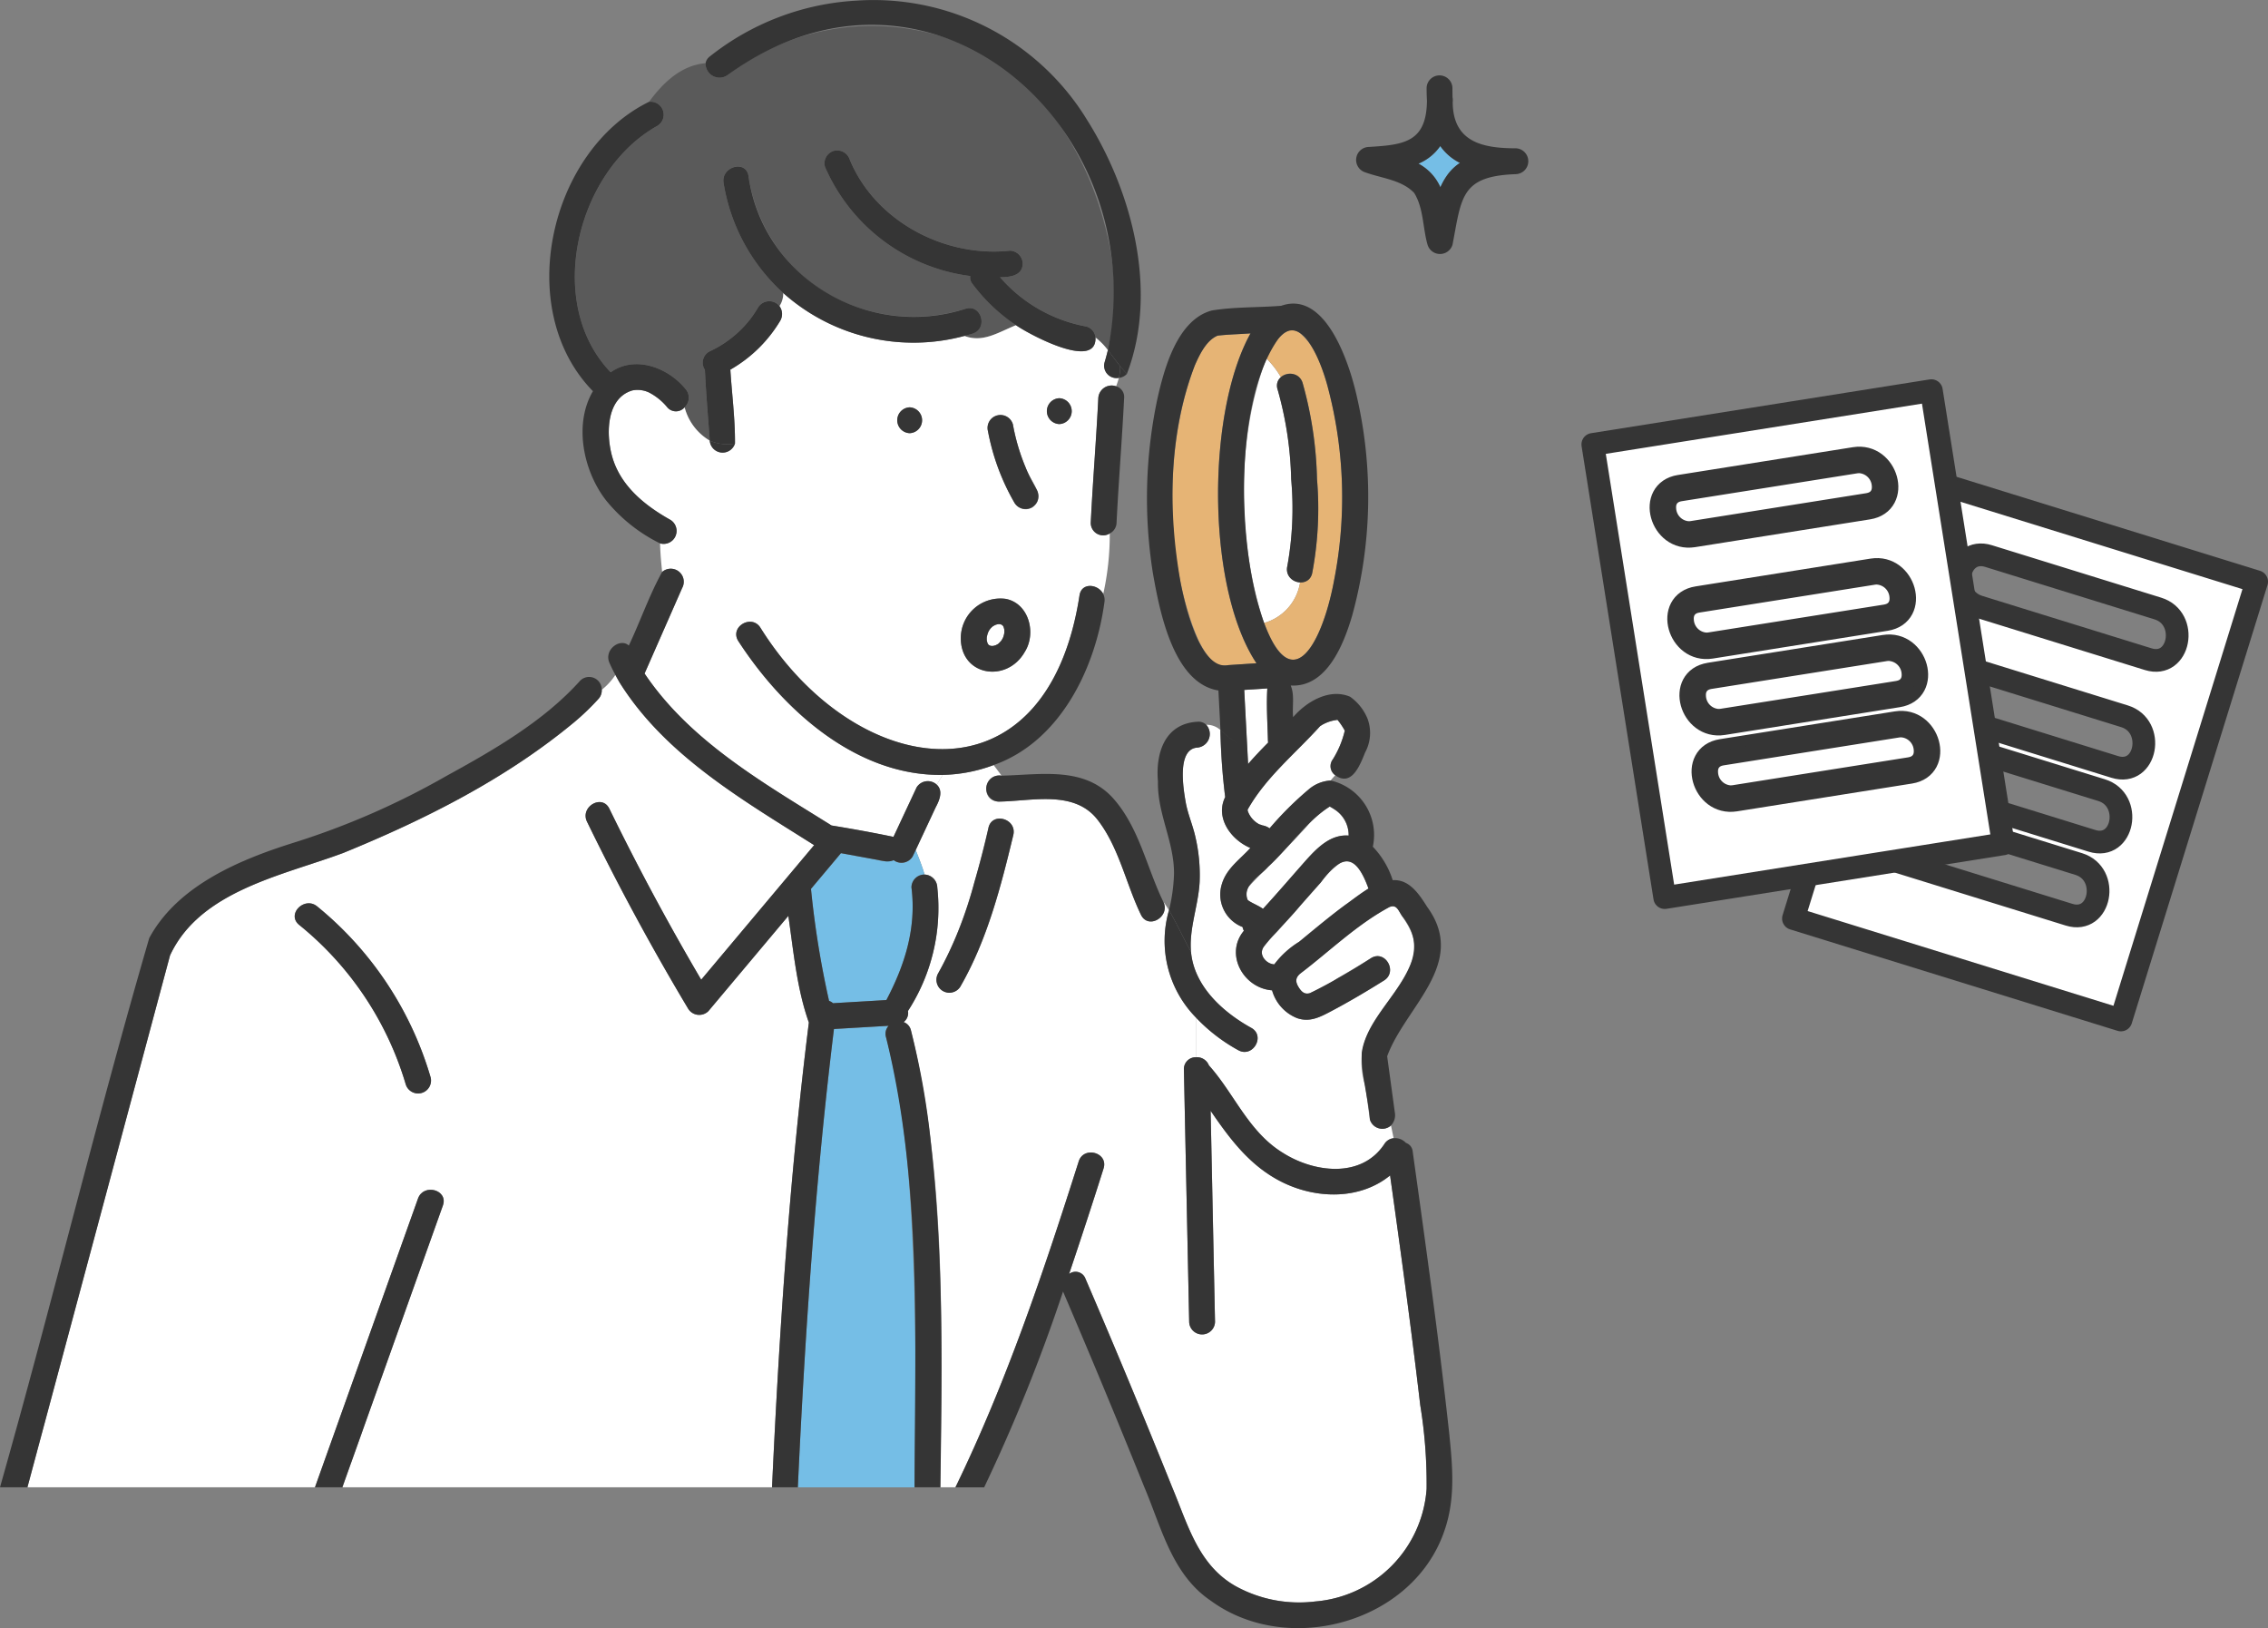 <svg xmlns="http://www.w3.org/2000/svg" width="222.232" height="159.488" viewBox="0 0 222.232 159.488">
  <rect x="0" y="0" width="222.232" height="159.488" fill="#808080" stroke="none"/>
  <g id="img_step02" transform="translate(-852.514 -8321.073)">
    <path id="パス_3379" data-name="パス 3379" d="M591.391,88.831c-.226.014-.194.07,0,0" transform="translate(435.97 8297)" fill="#44d1b2"/>
    <path id="パス_3380" data-name="パス 3380" d="M514.869,85.439l0-.007-.019-.022.021.029" transform="translate(435.97 8297)" fill="#6ec678"/>
    <path id="パス_3381" data-name="パス 3381" d="M514.886,85.46c.011.012.02.021.023.02l-.028-.032.005.012" transform="translate(435.97 8297)" fill="#6ec678"/>
    <path id="パス_3382" data-name="パス 3382" d="M533.98,86.8c.458.907,1.207,2.225,2.153,2.442,1.072.018,2.41-.146,3.521-.193-4.93-7.436-4.9-24.556-.583-32.316-1.007.08-2.257.1-3.219.221-1.109.452-1.776,1.865-2.229,2.891-3.024,7.81-3,19.261.357,26.955" transform="translate(435.97 8297)" fill="#e6b475"/>
    <path id="パス_3383" data-name="パス 3383" d="M513.32,87.119l0,.007.019.022-.021-.029" transform="translate(435.97 8297)" fill="#6ec678"/>
    <path id="パス_3384" data-name="パス 3384" d="M513.3,87.1c-.011-.012-.02-.021-.023-.02l.028.032L513.3,87.1" transform="translate(435.97 8297)" fill="#6ec678"/>
    <path id="パス_3385" data-name="パス 3385" d="M514.382,87.116a3.4,3.4,0,0,0,.265-.273c.04-.062.08-.122.118-.185.026-.046.046-.095.069-.142a1.48,1.48,0,0,0,.119-.761,2.559,2.559,0,0,0-.069-.261,1.119,1.119,0,0,0-.057-.108.829.829,0,0,0-.088-.089c-.026-.015-.054-.028-.081-.043-.048-.016-.1-.029-.147-.04s-.12,0-.18,0c-.077.018-.153.038-.228.062a2.422,2.422,0,0,0-.275.148,2.326,2.326,0,0,0-.287.292,2.266,2.266,0,0,0-.193.352,2.954,2.954,0,0,0-.112.423,2.683,2.683,0,0,0,0,.311,2.373,2.373,0,0,0,.069.261c.019.035.034.074.057.108l.023.027c.02.022.042.041.064.061s.055.029.081.044c.049.016.1.028.148.04s.12,0,.179,0c.084-.02.168-.041.25-.069s.145-.073.227-.118l.047-.04" transform="translate(435.97 8297)" fill="#fff"/>
    <path id="パス_3386" data-name="パス 3386" d="M514.456,87.066l-.107.082a.278.278,0,0,0,.107-.082" transform="translate(435.97 8297)" fill="#6ec678"/>
    <path id="パス_3387" data-name="パス 3387" d="M543.937,81.12a1.293,1.293,0,0,1-1.257-1.574,31.638,31.638,0,0,0,.381-8.534,34.806,34.806,0,0,0-1.325-8.771,1.09,1.09,0,0,1,.322-1.222,9.355,9.355,0,0,0-1.422-1.84c-2.993,7.805-2.85,18.018-.239,25.922a4.931,4.931,0,0,0,3.54-3.981" transform="translate(435.97 8297)" fill="#fff"/>
    <path id="パス_3388" data-name="パス 3388" d="M546.7,62.2c-.491-1.791-1.146-4.013-2.577-5.308a1.507,1.507,0,0,0-1.105-.5c-1.079.284-1.906,1.755-2.385,2.779a9.331,9.331,0,0,1,1.422,1.841,1.309,1.309,0,0,1,2.119.548,37.521,37.521,0,0,1,1.415,9.444,34.016,34.016,0,0,1-.47,9.207,1.1,1.1,0,0,1-1.185.9A4.931,4.931,0,0,1,540.4,85.1c3.206,8.355,6.128.122,6.871-4.194a42.125,42.125,0,0,0-.565-18.7" transform="translate(435.97 8297)" fill="#e6b475"/>
    <path id="パス_3389" data-name="パス 3389" d="M538.924,110.893a1.355,1.355,0,0,0-.132,1.344c.047.037.117.1.086.075.449.294.978.48,1.413.8,1.375-1.5,2.7-3.044,4.044-4.565,1.174-1.325,2.516-2.752,4.352-2.614a2.978,2.978,0,0,0-1.321-2.52,5.707,5.707,0,0,0-.53-.323c-.025.013-.038.02,0,0h0a8.9,8.9,0,0,0-2.2,1.877c-1.81,2.057-3.858,3.93-5.7,5.929" transform="translate(435.97 8297)" fill="#fff"/>
    <path id="パス_3390" data-name="パス 3390" d="M547.7,94.588c.043.032.065.051.007,0H547.7" transform="translate(435.97 8297)" fill="#6ec678"/>
    <path id="パス_3391" data-name="パス 3391" d="M546.883,103.063l-.048.026h0l.047-.026" transform="translate(435.97 8297)" fill="#6ec678"/>
    <path id="パス_3392" data-name="パス 3392" d="M540.76,96.541c.015-1.672-.166-3.369-.042-5.03l-2.264.146.381,7.262c.629-.732,1.3-1.43,1.964-2.1a1.265,1.265,0,0,1-.039-.274" transform="translate(435.97 8297)" fill="#fff"/>
    <path id="パス_3393" data-name="パス 3393" d="M547.684,94.567h0" transform="translate(435.97 8297)" fill="#6ec678"/>
    <path id="パス_3394" data-name="パス 3394" d="M547.571,94.513c-.023-.052-.1.035,0,0" transform="translate(435.97 8297)" fill="#6ec678"/>
    <path id="パス_3395" data-name="パス 3395" d="M547.852,108.622a8.309,8.309,0,0,0-1.894,1.9c-1.361,1.527-2.7,3.072-4.07,4.594-.594.774-2.34,1.849-1.45,2.914a1.311,1.311,0,0,0,.963.516,8.806,8.806,0,0,1,2.432-2.209,78.563,78.563,0,0,1,6.8-5.22c-.4-1.093-1.291-3.316-2.777-2.5" transform="translate(435.97 8297)" fill="#fff"/>
    <path id="パス_3396" data-name="パス 3396" d="M557.67,38.38a4.845,4.845,0,0,1-2.133,1.722,4.845,4.845,0,0,1,2.147,2.315A5.326,5.326,0,0,1,559.6,40.03a5.16,5.16,0,0,1-1.926-1.65" transform="translate(435.97 8297)" fill="#75bee6"/>
    <path id="パス_3397" data-name="パス 3397" d="M495.8,124.237c-1.184-3.327-1.5-6.958-2.011-10.446q-3.918,4.668-7.837,9.334a1.276,1.276,0,0,1-1.988-.256q-5.343-8.934-9.9-18.3c-.711-1.461,1.473-2.743,2.186-1.278q4.164,8.553,9,16.752,5.532-6.591,11.066-13.181c-6.963-4.4-14.569-8.765-19.057-15.924-.011-.016-.02-.033-.03-.05-.135-.23-.261-.464-.388-.7a6.345,6.345,0,0,1-1.332,1.456,1.229,1.229,0,0,1-.332.9,24.023,24.023,0,0,1-2.352,2.26c-6.694,5.559-14.622,9.545-22.64,12.819-5.954,2.221-14.033,3.7-16.98,10.039q-7.005,26.042-13.974,52.1h28.178q5.048-14.139,10.094-28.279c.544-1.527,2.99-.865,2.441.673q-4.926,13.8-9.853,27.606h42.1c.7-15.2,1.718-30.421,3.609-45.528m-39.5,6.052a31.6,31.6,0,0,0-10.455-15.626c-1.251-1.048.549-2.83,1.79-1.79a33.9,33.9,0,0,1,11.107,16.743,1.267,1.267,0,0,1-2.442.673" transform="translate(435.97 8297)" fill="#fff"/>
    <path id="パス_3398" data-name="パス 3398" d="M525,46.953c-1.758-7.582-6.255-14.928-13.5-18.292a23.137,23.137,0,0,0-23.609,2.727,1.369,1.369,0,0,1-2.209-1.127c-2.327.212-4.062,1.776-5.545,3.79a1.271,1.271,0,0,1,.849,2.334c-7.9,4.389-11.167,17.324-4.6,24.155,2.391-1.686,5.61-.468,7.322,1.631a1.288,1.288,0,0,1-.08,1.8,5.34,5.34,0,0,0,2.464,3.265c-.165-2.312-.367-4.631-.478-6.945a1.251,1.251,0,0,1,.411-1.779,10.779,10.779,0,0,0,4.065-3.225,12.032,12.032,0,0,0,.734-1.1,1.289,1.289,0,0,1,2.1-.133,2.251,2.251,0,0,0,.37-1.28,18.542,18.542,0,0,1-5.851-10.8c-.243-1.6,2.2-2.279,2.442-.673a16.2,16.2,0,0,0,7.086,11.146,16.979,16.979,0,0,0,14.192,1.864c1.564-.482,2.226,1.963.673,2.442-.262.081-.528.151-.793.221,1.8.681,3.228-.3,5.052-1.051a17.311,17.311,0,0,1-4.3-4.1,1.006,1.006,0,0,1-.177-.714,18,18,0,0,1-14.238-10.707,1.274,1.274,0,0,1,.884-1.557,1.308,1.308,0,0,1,1.558.884c2.506,6.03,9.3,9.58,15.667,8.9a1.274,1.274,0,0,1,1.266,1.266c-.006,1.195-1.294,1.339-2.22,1.326a14.652,14.652,0,0,0,8.442,4.831,1.225,1.225,0,0,1,.913,1.081,6.525,6.525,0,0,1,1.217,1.237A24.572,24.572,0,0,0,525,46.953" transform="translate(435.97 8297)" fill="#5a5a5a"/>
    <path id="パス_3399" data-name="パス 3399" d="M555.713,161.746c-.88-7.524-1.908-15.029-2.958-22.531-2.932,2.393-7.234,2.351-10.671.608-3.088-1.566-5.038-4.2-6.915-6.941q.216,10.346.432,20.691a1.267,1.267,0,0,1-2.532,0q-.259-12.36-.517-24.72a1.153,1.153,0,0,1,1.182-1.215v-3.887a10.717,10.717,0,0,1-2.646-10.512c-.181-.3-.374-.592-.576-.873.774,1.459-1.433,2.816-2.165,1.324-1.476-3.034-2.163-6.645-4.275-9.338-2.3-2.93-6.467-1.791-9.671-1.757-1.819-.032-1.5-2.807.285-2.539-.266-.352-.522-.709-.782-1.039a15.045,15.045,0,0,1-4.989.962l-.586.959c.662.623.253,1.552-.109,2.23q-.975,2.086-1.951,4.171c.306.781.634,1.574.867,2.4a1.3,1.3,0,0,1,1.25,1.264,18.536,18.536,0,0,1-2.874,12.1,1.116,1.116,0,0,1-.423,1.087,1.141,1.141,0,0,1,.716.815c3.552,14.614,3,29.816,2.881,44.757h1.481c4.978-10.234,8.631-21.08,12.075-31.911.482-1.554,2.926-.887,2.442.673-1.092,3.459-2.22,6.889-3.379,10.34a1.033,1.033,0,0,1,1.6.459q4.368,10.17,8.5,20.439h0c1.543,3.669,2.556,7.65,6.27,9.713a12.9,12.9,0,0,0,7.759,1.469,11.917,11.917,0,0,0,10.9-11.012,47.567,47.567,0,0,0-.618-8.189m-39.875-55.9c-1.224,5.09-2.564,10.313-5.2,14.881a1.268,1.268,0,0,1-2.187-1.279c2.523-4.383,3.763-9.4,4.943-14.275.346-1.594,2.787-.915,2.442.673" transform="translate(435.97 8297)" fill="#fff"/>
    <path id="パス_3400" data-name="パス 3400" d="M554.9,118.211c.611-1.75,0-2.955-.979-4.411-.368-.549-.524-1.162-1.228-.878-3.2,1.715-5.87,4.339-8.758,6.529-.484.425-.471.821-.113,1.377.292.453.591.67,1.068.53a13.948,13.948,0,0,0,2.684-1.451q1.671-.954,3.3-1.974c1.387-.868,2.656,1.324,1.278,2.186-1.7,1.063-3.429,2.087-5.2,3.022-1.094.576-2.087,1.1-3.33.659a4.132,4.132,0,0,1-2.438-2.718c-2.816-.212-4.669-3.548-2.763-5.832a1.217,1.217,0,0,1-.126-.368,3.412,3.412,0,0,1-2.007-4.28c.463-1.481,1.771-2.359,2.769-3.464-1.912-.807-3.464-2.96-2.468-4.987a64.423,64.423,0,0,1-.469-6.573,1.981,1.981,0,0,0-1.387-.506,1.339,1.339,0,0,1-.87,2.235c-2.031.131-1.368,4.06-1.149,5.318.2,1.169.7,2.263.954,3.423a16.439,16.439,0,0,1,.419,4.41c-.122,2.318-1.042,4.557-.848,6.842.157.272.316.543.487.8-.171-.259-.33-.53-.487-.8.3,3.37,3.111,5.911,5.907,7.459,1.425.794.147,2.98-1.278,2.186a16.909,16.909,0,0,1-4.142-3.194v3.887a1.26,1.26,0,0,1,1.27.793c2.476,2.754,3.872,6.512,7.259,8.577,3.01,1.913,7.685,2.548,9.938-.876a1.211,1.211,0,0,1,.906-.564l-.257-1.253a1.269,1.269,0,0,1-2.073-.584q-.219-1.619-.44-3.235c-1.7-5.657,2.775-7.691,4.568-12.285" transform="translate(435.97 8297)" fill="#fff"/>
    <path id="パス_3401" data-name="パス 3401" d="M547.128,98.474a9.321,9.321,0,0,0,1.179-2.814.235.235,0,0,0-.02-.059,6.874,6.874,0,0,0-.686-1.014,3.9,3.9,0,0,0-1.507.488c.006,0-.158.106-.2.125-2.4,2.664-5.3,4.991-7.082,8.144-.026.06-.032.042-.008.171a2.363,2.363,0,0,0,1.151,1.315c-.044-.02.383.106.209.084a1.657,1.657,0,0,1,.779.3,32.585,32.585,0,0,1,3.817-3.8,3.6,3.6,0,0,1,2.173-.885,4.434,4.434,0,0,1,.449-.51,1.092,1.092,0,0,1-.259-1.547" transform="translate(435.97 8297)" fill="#fff"/>
    <path id="パス_3402" data-name="パス 3402" d="M504.242,108.423a1.162,1.162,0,0,1-.126-.086,2.622,2.622,0,0,1-1.591-.031l-3.579-.657c-.975,1.169-1.959,2.333-2.937,3.5a90.378,90.378,0,0,0,1.772,10.972,1.063,1.063,0,0,1,.387.225l5.228-.307c1.816-3.453,2.958-7.07,2.457-11.035a1.272,1.272,0,0,1,1.282-1.264c-.233-.828-.561-1.62-.866-2.4l-.3.63a1.282,1.282,0,0,1-1.732.454" transform="translate(435.97 8297)" fill="#75bee6"/>
    <path id="パス_3403" data-name="パス 3403" d="M524.787,59.545c.122-.387.22-.78.317-1.172a6.561,6.561,0,0,0-1.217-1.238c.128,3.28-6.556-.34-7.793-1.208-1.823.747-3.254,1.731-5.052,1.051a19.181,19.181,0,0,1-17.748-4.2,2.263,2.263,0,0,1-.371,1.281,1.313,1.313,0,0,1,.085,1.41,13.472,13.472,0,0,1-4.9,4.81c.149,2.4.474,4.845.453,7.242.146-.019.286-.033.44-.064-.154.031-.294.045-.44.064a1.266,1.266,0,0,1-2.47-.285,5.342,5.342,0,0,1-2.464-3.264,1.111,1.111,0,0,1-1.71-.012,5.7,5.7,0,0,0-1.784-1.44,2.617,2.617,0,0,0-1.621-.2c-2.57.759-2.585,4.274-2,6.421.8,2.91,3.2,4.846,5.73,6.263a1.271,1.271,0,0,1-1.018,2.3c.015.944.113,1.881.2,2.8a1.277,1.277,0,0,1,1.958,1.581q-1.839,4.185-3.679,8.369c4.467,6.647,11.677,10.729,18.319,14.884,2.026.329,4.061.7,6.07,1.116q1.131-2.419,2.264-4.84a1.29,1.29,0,0,1,1.977-.274l.586-.959c-8.473.131-15.665-6.385-20.038-13.124-.855-1.4,1.336-2.665,2.187-1.279,9.475,15.123,28.065,17.613,31.258-3.19.2-1.3,1.833-1.1,2.321-.135a26.822,26.822,0,0,0,.638-5.923,1.214,1.214,0,0,1-1.856-1.064c.2-4.068.539-8.128.739-12.2a1.308,1.308,0,0,1,1.74-1.156,7.91,7.91,0,0,0,.268-.823,1.212,1.212,0,0,1-1.384-1.544m-19.11,6.961a1.267,1.267,0,0,1,0-2.532,1.267,1.267,0,0,1,0,2.532m11.274,21.43c-1.759,3.091-6.328,2.364-6.264-1.429a3.881,3.881,0,0,1,4.4-3.769c2.284.442,3.024,3.376,1.862,5.2m.733-14.148a1.28,1.28,0,0,1-1.732-.455,22.164,22.164,0,0,1-2.6-7.013,1.267,1.267,0,0,1,2.442-.673,20.8,20.8,0,0,0,1.233,4.2c.348,1.26,2.19,2.861.656,3.944m2.656-8.175a1.267,1.267,0,0,1,0-2.532,1.267,1.267,0,0,1,0,2.532" transform="translate(435.97 8297)" fill="#fff"/>
    <path id="パス_3404" data-name="パス 3404" d="M505.994,146.33c-.306-6.916-.836-13.937-2.632-20.648a1.156,1.156,0,0,1,.254-1.124l-5.356.315c-1.83,14.9-2.841,29.9-3.54,44.893h11.437c.112-7.811.182-15.629-.163-23.436" transform="translate(435.97 8297)" fill="#75bee6"/>
    <path id="パス_3405" data-name="パス 3405" d="M524.642,82.251a16.334,16.334,0,0,1-1.881,4.62,16.334,16.334,0,0,0,1.881-4.62c-.488-.964-2.117-1.163-2.321.135-3.2,20.825-21.8,18.293-31.258,3.191-.851-1.387-3.042-.117-2.186,1.278,4.37,6.738,11.565,13.256,20.037,13.125l.167-.272-.167.272a15.073,15.073,0,0,0,4.99-.963,4.064,4.064,0,0,0-1.272-1.173,4.064,4.064,0,0,1,1.272,1.173c6.5-2.291,9.979-9.435,10.859-15.958a1.313,1.313,0,0,0-.121-.808" transform="translate(435.97 8297)" fill="#353535"/>
    <path id="パス_3406" data-name="パス 3406" d="M483.706,62.17c-1.713-2.1-4.934-3.317-7.323-1.63-6.564-6.831-3.3-19.766,4.6-24.156a1.271,1.271,0,0,0-.849-2.334c-1.072,1.456-2.014,3.141-2.956,4.71.942-1.569,1.884-3.254,2.956-4.71-9.76,4.778-13.319,20.356-5.49,28.341-1.908,3.248-.931,7.825,1.26,10.665a15.79,15.79,0,0,0,5.315,4.246,10.684,10.684,0,0,1,.179-2.248,10.684,10.684,0,0,0-.179,2.248A1.271,1.271,0,0,0,482.24,75c-2.53-1.417-4.934-3.353-5.73-6.263-.586-2.145-.57-5.664,2-6.421a2.624,2.624,0,0,1,1.623.2,5.757,5.757,0,0,1,1.783,1.44,1.111,1.111,0,0,0,1.71.013c-.2-.533-.366-1.073-.534-1.579.168.506.339,1.046.534,1.579a1.289,1.289,0,0,0,.081-1.8" transform="translate(435.97 8297)" fill="#353535"/>
    <path id="パス_3407" data-name="パス 3407" d="M525.9,61.912c-.464,1.221-1.1,2.4-.61,3.858-.486-1.458.146-2.637.61-3.858a1.308,1.308,0,0,0-1.74,1.156c-.2,4.068-.539,8.128-.74,12.2a1.215,1.215,0,0,0,1.857,1.064c.012-.706.013-1.412.013-2.117,0,.705,0,1.411-.013,2.117a1.212,1.212,0,0,0,.675-1.064c.2-4.068.539-8.128.74-12.2a1.082,1.082,0,0,0-.792-1.156" transform="translate(435.97 8297)" fill="#353535"/>
    <path id="パス_3408" data-name="パス 3408" d="M505.677,66.507a1.267,1.267,0,0,0,0-2.532,1.267,1.267,0,0,0,0,2.532" transform="translate(435.97 8297)" fill="#353535"/>
    <path id="パス_3409" data-name="パス 3409" d="M520.34,65.613a1.267,1.267,0,0,0,0-2.532,1.267,1.267,0,0,0,0,2.532" transform="translate(435.97 8297)" fill="#353535"/>
    <path id="パス_3410" data-name="パス 3410" d="M515.089,82.738a3.882,3.882,0,0,0-4.4,3.769c-.063,3.793,4.505,4.521,6.264,1.429,1.162-1.822.422-4.756-1.862-5.2m-.2,2.722-.005-.012a.275.275,0,0,0,.028.031s-.012-.007-.023-.019m-.017-.021-.021-.029.019.022,0,.007M513.3,87.1l.005.012-.028-.032s.012.007.023.02m.017.02.021.029-.019-.022,0-.007m.787.156c-.081.028-.165.049-.249.069-.06,0-.12,0-.18,0s-.1-.024-.147-.04c-.026-.015-.054-.028-.081-.044s-.044-.039-.064-.061l-.024-.027c-.022-.034-.037-.073-.056-.108a2.373,2.373,0,0,1-.069-.261,2.47,2.47,0,0,1,0-.311,2.954,2.954,0,0,1,.112-.423,1.457,1.457,0,0,1,.48-.644,2.422,2.422,0,0,1,.275-.148c.075-.025.151-.044.228-.062.06,0,.12,0,.18,0s.1.024.147.04l.081.043a.828.828,0,0,1,.088.089c.022.034.037.072.056.108a2.341,2.341,0,0,1,.069.261,2.478,2.478,0,0,1,0,.31,2.938,2.938,0,0,1-.119.451c-.024.047-.044.1-.07.142-.037.063-.078.123-.117.185a2.888,2.888,0,0,1-.313.313c-.081.045-.146.08-.227.118m.242-.126.107-.082a.288.288,0,0,1-.107.082" transform="translate(435.97 8297)" fill="#353535"/>
    <path id="パス_3411" data-name="パス 3411" d="M450.941,167.383l9-25.224c.548-1.537-1.9-2.2-2.442-.673l-10.093,28.279h2.682l.85-2.382" transform="translate(435.97 8297)" fill="#353535"/>
    <path id="パス_3412" data-name="パス 3412" d="M473.386,90.757c-3.568,3.975-8.508,6.811-13.143,9.349a75.749,75.749,0,0,1-15.136,6.584c-5.248,1.664-11.2,4.2-13.939,9.273-5.191,17.815-9.552,35.927-14.624,53.8h2.687q7-26.046,13.973-52.1c2.951-6.343,11.019-7.816,16.98-10.04,8.018-3.274,15.946-7.26,22.64-12.819a24.023,24.023,0,0,0,2.352-2.26,1.229,1.229,0,0,0,.332-.9,5.32,5.32,0,0,1-3.39,1.133,5.32,5.32,0,0,0,3.39-1.133,1.24,1.24,0,0,0-2.122-.89" transform="translate(435.97 8297)" fill="#353535"/>
    <path id="パス_3413" data-name="パス 3413" d="M507.771,136.155a75.288,75.288,0,0,0-1.967-11.147,1.136,1.136,0,0,0-.715-.815,1.117,1.117,0,0,0,.423-1.087,18.536,18.536,0,0,0,2.874-12.1,1.3,1.3,0,0,0-1.251-1.264,6.516,6.516,0,0,1-.411,4.984,6.516,6.516,0,0,0,.411-4.984A1.271,1.271,0,0,0,505.853,111c.5,3.965-.641,7.582-2.457,11.034l-5.228.308a1.063,1.063,0,0,0-.387-.225,90.376,90.376,0,0,1-1.771-10.972c.977-1.168,1.961-2.331,2.936-3.5l4.29.788a1.547,1.547,0,0,0,.88-.1,1.28,1.28,0,0,0,1.858-.368q.148-.315.3-.63c-.138-.353-.272-.7-.389-1.055.117.351.251.7.389,1.055l1.951-4.171c.362-.678.77-1.608.109-2.23l-1.175,1.923,1.175-1.923a1.291,1.291,0,0,0-1.978.274q-1.133,2.419-2.264,4.84c-2.009-.417-4.044-.787-6.07-1.116-6.641-4.155-13.853-8.238-18.318-14.884l3.678-8.369a1.277,1.277,0,0,0-1.958-1.581c.22,2.437.311,4.754-1.7,6.769,2.015-2.015,1.924-4.332,1.7-6.769-1.266,2.285-2.136,4.834-3.264,7.209-.835-.768-2.463.385-1.9,1.692.175.406.375.8.585,1.187a10.192,10.192,0,0,0,1.186-2.475,10.192,10.192,0,0,1-1.186,2.475c.126.234.253.468.387.7.011.016.019.034.031.05,4.488,7.159,12.093,11.518,19.056,15.924q-5.533,6.589-11.066,13.181-4.821-8.2-9-16.752c-.713-1.465-2.9-.183-2.187,1.278q4.556,9.358,9.9,18.3a1.277,1.277,0,0,0,1.989.256l7.836-9.334c.514,3.488.827,7.119,2.012,10.446-1.892,15.107-2.908,30.325-3.61,45.528h2.528c.7-15,1.709-29.989,3.539-44.892l5.356-.315a1.156,1.156,0,0,0-.253,1.123c3.543,14.376,2.817,29.393,2.794,44.084h2.529c.171-11.217.328-22.455-.915-33.61" transform="translate(435.97 8297)" fill="#353535"/>
    <path id="パス_3414" data-name="パス 3414" d="M546.836,103.088h0c-.038.02-.025.015,0,0" transform="translate(435.97 8297)" fill="#353535"/>
    <path id="パス_3415" data-name="パス 3415" d="M534.741,95.073a3.122,3.122,0,0,0-1.851,1.083,3.122,3.122,0,0,1,1.851-1.083,1.091,1.091,0,0,0-.871-.3c-3.208.183-4.109,3.089-3.862,5.863-.075,3.141,1.619,5.939,1.572,9.079a17.089,17.089,0,0,1-.492,3.522c.775,1.3,1.4,2.745,2.159,4.061-.2-2.285.726-4.524.847-6.842a16.41,16.41,0,0,0-.418-4.411c-.259-1.159-.751-2.253-.954-3.422-.219-1.259-.882-5.187,1.148-5.318a1.339,1.339,0,0,0,.871-2.235" transform="translate(435.97 8297)" fill="#353535"/>
    <path id="パス_3416" data-name="パス 3416" d="M539.154,124.759c-2.795-1.547-5.612-4.089-5.907-7.459-.758-1.315-1.384-2.762-2.159-4.061a10.717,10.717,0,0,0,2.646,10.513v0a16.9,16.9,0,0,0,4.142,3.193c1.425.795,2.7-1.391,1.278-2.186" transform="translate(435.97 8297)" fill="#353535"/>
    <path id="パス_3417" data-name="パス 3417" d="M552.75,129.621q-.141-1.038-.283-2.077c1.771-4.863,7.96-9.1,3.918-14.64-.768-1.213-1.741-2.724-3.374-2.611a8.456,8.456,0,0,0-1.949-3.279,5.476,5.476,0,0,0-4.124-6.484,2.507,2.507,0,0,0-.544,1.534,2.507,2.507,0,0,1,.544-1.534,3.6,3.6,0,0,0-2.173.885,32.519,32.519,0,0,0-3.817,3.8,1.652,1.652,0,0,0-.779-.3c.174.022-.253-.1-.209-.083a2.364,2.364,0,0,1-1.151-1.316c-.024-.129-.019-.11.008-.171,1.786-3.153,4.682-5.48,7.082-8.143.037-.019.2-.129.2-.126a3.878,3.878,0,0,1,1.506-.487,6.8,6.8,0,0,1,.687,1.013.252.252,0,0,1,.02.059,9.321,9.321,0,0,1-1.179,2.814,1.092,1.092,0,0,0,.259,1.547c.519-.509,1.129-.921,1.54-1.332-.411.411-1.021.823-1.54,1.332,1.6,1.147,2.416-1.007,2.913-2.237a4.015,4.015,0,0,0,.248-3.286,4.914,4.914,0,0,0-1.719-2.176c-2.016-.862-4.277.48-5.581,2-.108-1.018.164-2.143-.236-3.1,3.51.208,5.181-4,6.01-6.811a43.833,43.833,0,0,0,.46-21.535c-.682-3.034-2.982-10.412-7.4-8.85-2.256.181-4.584.094-6.809.463-3.382.907-4.67,5.724-5.324,8.644a46.826,46.826,0,0,0-.453,17.016c.65,3.73,2,10.851,6.43,11.56q.1,1.932.2,3.863A12.139,12.139,0,0,0,537.954,97a12.139,12.139,0,0,1-1.826-1.422,63.87,63.87,0,0,0,.469,6.573c-1,2.027.556,4.18,2.467,4.987-1,1.1-2.305,1.984-2.769,3.463a3.412,3.412,0,0,0,2.008,4.281,1.165,1.165,0,0,0,.126.368c-1.907,2.284-.052,5.621,2.762,5.832a4.132,4.132,0,0,0,2.438,2.718c1.243.437,2.237-.083,3.33-.659,1.773-.935,3.5-1.959,5.2-3.022,1.379-.862.109-3.054-1.278-2.186a59.437,59.437,0,0,1-5.988,3.426c-.478.139-.777-.078-1.068-.531-.359-.556-.371-.952.113-1.377,2.885-2.188,5.555-4.812,8.758-6.53.7-.283.859.33,1.227.879,3.991,4.867-3.336,8.713-3.946,13.4-.094,1.979.642,4.451.8,6.53a1.268,1.268,0,0,0,2.073.584l-.843-4.121.843,4.121a1.457,1.457,0,0,0,.369-1.257q-.234-1.719-.469-3.437m-5.041-35.034c.058.051.036.033-.007,0h.007m-.138-.074c-.1.034-.024-.053,0,0m-5.8-37.208c2.434-3.134,4.505,3.084,4.933,4.9a42.129,42.129,0,0,1,.565,18.7c-1.29,6.907-4.648,12.332-7.495,2.183-1.891-6.866-2.192-19.81,2-25.785m-4.843,31.918c-2.809.613-4.3-6.008-4.7-8.071-1.257-6.994-1.19-14.622,1.4-21.309.453-1.026,1.12-2.439,2.229-2.891.964-.116,2.211-.143,3.219-.221-4.312,7.747-4.353,24.868.583,32.316l-2.725.176m1.526,2.434,2.265-.147c-.094,1.75,0,3.55.08,5.3-.666.675-1.334,1.373-1.964,2.1l-.381-7.262m.338,20.579c-.568-1.432,1.2-2.32,2-3.231,2.064-1.893,3.689-4.394,6.044-5.919l0,0,.048-.026-.048.026a6.027,6.027,0,0,1,.53.323,2.979,2.979,0,0,1,1.321,2.521c-1.836-.139-3.178,1.289-4.352,2.614-1.346,1.52-2.669,3.069-4.044,4.565-.435-.32-.964-.506-1.413-.8.031.02-.039-.038-.086-.076m9.722.371c-1.618,1.17-3.122,2.487-4.681,3.733a8.81,8.81,0,0,0-2.432,2.21c-.814-.033-1.632-1.018-.991-1.767,1.088-1.394,2.416-2.611,3.54-3.991q1-1.132,2.009-2.267c2.1-2.813,3.413-2.867,4.671.6-.772.465-1.494,1.037-2.116,1.487" transform="translate(435.97 8297)" fill="#353535"/>
    <path id="パス_3418" data-name="パス 3418" d="M541.736,62.241a34.806,34.806,0,0,1,1.325,8.771,31.638,31.638,0,0,1-.381,8.534c-.361,1.586,2.08,2.264,2.442.673a34.017,34.017,0,0,0,.471-9.207,37.613,37.613,0,0,0-1.415-9.444c-.494-1.546-2.94-.886-2.442.673" transform="translate(435.97 8297)" fill="#353535"/>
    <path id="パス_3419" data-name="パス 3419" d="M530.512,112.366a7.219,7.219,0,0,0-1.843-1.862,7.219,7.219,0,0,1,1.843,1.862c-1.61-3.332-2.351-7.211-4.857-10.05-2.844-3.221-7.165-2.343-10.969-2.26.778,1.033,1.65,2.008,3.011,2.008-1.361,0-2.233-.975-3.011-2.008a1.28,1.28,0,1,0-.285,2.539c3.2-.034,7.372-1.173,9.67,1.757,2.113,2.693,2.8,6.3,4.275,9.338.732,1.492,2.94.135,2.166-1.324" transform="translate(435.97 8297)" fill="#353535"/>
    <path id="パス_3420" data-name="パス 3420" d="M558.578,164.771c-1.009-9.319-2.314-18.6-3.608-27.886a.979.979,0,0,0-.666-.859,1.439,1.439,0,0,0-1.2-.458l.478,2.335-.478-2.335a1.212,1.212,0,0,0-.905.564c-2.254,3.424-6.929,2.789-9.939.877-3.384-2.064-4.781-5.821-7.259-8.577a1.259,1.259,0,0,0-1.269-.794v0a1.153,1.153,0,0,0-1.182,1.215l.516,24.72a1.267,1.267,0,0,0,2.532,0q-.216-10.346-.431-20.691c1.876,2.738,3.827,5.375,6.915,6.941,3.436,1.743,7.739,1.785,10.671-.608,1.05,7.5,2.078,15.007,2.958,22.531a47.671,47.671,0,0,1,.618,8.189,11.918,11.918,0,0,1-10.9,11.012,12.9,12.9,0,0,1-7.759-1.469c-3.714-2.061-4.728-6.045-6.27-9.713h-2.72c1.674,3.957,2.712,8.549,6.491,11.1,7.59,5.563,19.941,2.158,22.943-6.958,1.018-2.986.777-6.063.459-9.138" transform="translate(435.97 8297)" fill="#353535"/>
    <path id="パス_3421" data-name="パス 3421" d="M522.9,149.326a1.034,1.034,0,0,0-1.6-.459c1.158-3.451,2.287-6.88,3.378-10.34.485-1.56-1.959-2.227-2.442-.673-3.443,10.831-7.1,21.678-12.074,31.912h2.816a166.76,166.76,0,0,0,7.729-19.177q4.091,9.543,7.973,19.177h2.72q-4.122-10.272-8.5-20.44" transform="translate(435.97 8297)" fill="#353535"/>
    <path id="パス_3422" data-name="パス 3422" d="M565.081,38.6c-3.274,0-6.164-.618-6.193-4.52a1.4,1.4,0,0,0-.017-.481c-.006-.31-.008-.617-.009-.911a1.266,1.266,0,0,0-2.531,0c0,.421.013.848.035,1.274-.053,4.063-2.28,4.3-5.712,4.506a1.273,1.273,0,0,0-.336,2.487c1.6.585,3.583.731,4.8,2.024.929,1.5.828,3.411,1.307,5.07a1.277,1.277,0,0,0,2.443,0c.9-4.63.776-6.728,6.211-6.917a1.267,1.267,0,0,0,0-2.532m-6.62,2.482a6.685,6.685,0,0,0-.776,1.335,4.842,4.842,0,0,0-2.148-2.315,4.852,4.852,0,0,0,2.133-1.722,5.16,5.16,0,0,0,1.926,1.65,4.713,4.713,0,0,0-1.135,1.052" transform="translate(435.97 8297)" fill="#353535"/>
    <path id="パス_3423" data-name="パス 3423" d="M510.64,120.725c2.634-4.568,3.974-9.79,5.2-14.88.345-1.589-2.1-2.268-2.442-.673-.39,1.8-.87,3.584-1.389,5.35a38.377,38.377,0,0,1-3.554,8.925,1.267,1.267,0,0,0,2.187,1.278" transform="translate(435.97 8297)" fill="#353535"/>
    <path id="パス_3424" data-name="パス 3424" d="M456.3,130.289a1.267,1.267,0,0,0,2.442-.673,33.9,33.9,0,0,0-11.107-16.743c-1.241-1.04-3.041.742-1.79,1.79A31.6,31.6,0,0,1,456.3,130.289" transform="translate(435.97 8297)" fill="#353535"/>
    <path id="パス_3425" data-name="パス 3425" d="M511.163,54.315c-9.51,3.064-19.881-2.988-21.278-13.01-.245-1.6-2.686-.923-2.442.674a18.537,18.537,0,0,0,5.851,10.8,1.787,1.787,0,0,0-.918-1.358,1.787,1.787,0,0,1,.918,1.358,19.181,19.181,0,0,0,17.748,4.2,4.668,4.668,0,0,1-.941-.492,4.668,4.668,0,0,0,.941.492c.266-.069.532-.14.794-.221,1.553-.479.89-2.924-.673-2.442" transform="translate(435.97 8297)" fill="#353535"/>
    <path id="パス_3426" data-name="パス 3426" d="M522.974,56.055a14.657,14.657,0,0,1-8.442-4.831c.925.012,2.216-.13,2.22-1.327a1.275,1.275,0,0,0-1.266-1.266c-6.365.681-13.161-2.869-15.668-8.9a1.307,1.307,0,0,0-1.557-.885,1.275,1.275,0,0,0-.884,1.558,18,18,0,0,0,14.238,10.707,1,1,0,0,0,.177.714,17.311,17.311,0,0,0,4.3,4.1c.245-.1.5-.2.758-.285-.262.087-.513.184-.758.285,1.219.858,7.923,4.492,7.793,1.209a3.211,3.211,0,0,0-1.97-.65,3.211,3.211,0,0,1,1.97.65,1.223,1.223,0,0,0-.913-1.081" transform="translate(435.97 8297)" fill="#353535"/>
    <path id="パス_3427" data-name="パス 3427" d="M522.921,35.591a24.521,24.521,0,0,0-22.435-11.458A25.354,25.354,0,0,0,486.1,29.6a1.07,1.07,0,0,0-.419.662,6.4,6.4,0,0,1,1.628.06,6.4,6.4,0,0,0-1.628-.06,1.369,1.369,0,0,0,2.21,1.127c19.7-14.254,41.614,5.1,37.211,26.985.4.5.785,1.05,1.205,1.569a3.365,3.365,0,0,0-.172-.924,3.365,3.365,0,0,1,.172.924,9.388,9.388,0,0,0,.659.75c3.108-8.117.5-18-4.047-25.1" transform="translate(435.97 8297)" fill="#353535"/>
    <path id="パス_3428" data-name="パス 3428" d="M525.1,58.373c-.1.392-.2.785-.317,1.172a1.212,1.212,0,0,0,1.384,1.544,3.9,3.9,0,0,0,.137-1.147c-.42-.52-.8-1.066-1.2-1.569" transform="translate(435.97 8297)" fill="#353535"/>
    <path id="パス_3429" data-name="パス 3429" d="M526.309,59.942a3.905,3.905,0,0,1-.138,1.147,1.2,1.2,0,0,0,.8-.4,9.566,9.566,0,0,1-.659-.75" transform="translate(435.97 8297)" fill="#353535"/>
    <path id="パス_3430" data-name="パス 3430" d="M486.09,67.238a1.265,1.265,0,0,0,2.469.285,4.339,4.339,0,0,1-2.469-.285" transform="translate(435.97 8297)" fill="#353535"/>
    <path id="パス_3431" data-name="パス 3431" d="M492.923,54.06a12.831,12.831,0,0,1-2.236,2.426,12.831,12.831,0,0,0,2.236-2.426,1.288,1.288,0,0,0-2.1.133,11.969,11.969,0,0,1-.734,1.1,10.805,10.805,0,0,1-4.065,3.225,1.25,1.25,0,0,0-.41,1.779c.11,2.313.312,4.633.477,6.945a4.344,4.344,0,0,0,2.47.285c.021-2.4-.3-4.839-.453-7.243a13.472,13.472,0,0,0,4.9-4.81,1.313,1.313,0,0,0-.085-1.41" transform="translate(435.97 8297)" fill="#353535"/>
    <path id="パス_3432" data-name="パス 3432" d="M518.138,72.056a19.588,19.588,0,0,1-2.344-6.409,1.266,1.266,0,0,0-2.441.674,22.162,22.162,0,0,0,2.6,7.013,1.267,1.267,0,0,0,2.187-1.278" transform="translate(435.97 8297)" fill="#353535"/>
    <path id="パス_3433" data-name="パス 3433" d="M605.575,71.112q-6.648,21.47-13.3,42.938l32.09,9.938q6.648-21.469,13.3-42.938l-32.089-9.938m5.822,7.432,16.587,5.137c3.081.954,2.148,5.921-.948,4.962l-16.587-5.136c-3.08-.954-2.148-5.922.948-4.963M608.129,89.1l16.586,5.137c3.081.954,2.148,5.922-.948,4.963L607.18,94.062c-3.08-.954-2.148-5.922.949-4.963m-2.242,7.238,16.587,5.136c3.08.955,2.148,5.922-.949,4.963L604.939,101.3c-3.081-.955-2.148-5.922.948-4.963m13.4,17.337L602.7,108.537c-3.081-.954-2.149-5.922.948-4.963l16.586,5.137c3.081.954,2.148,5.922-.948,4.963" transform="translate(435.97 8297)" fill="#fff"/>
    <path id="パス_3434" data-name="パス 3434" d="M605.575,71.112q-6.648,21.47-13.3,42.938l32.09,9.938q6.648-21.469,13.3-42.938Zm5.822,7.432,16.587,5.137c3.081.954,2.148,5.921-.948,4.962l-16.587-5.136C607.369,82.553,608.3,77.585,611.4,78.544ZM608.129,89.1l16.586,5.137c3.081.954,2.148,5.922-.948,4.963L607.18,94.062C604.1,93.108,605.032,88.14,608.129,89.1Zm-2.242,7.238,16.587,5.136c3.08.955,2.148,5.922-.949,4.963L604.939,101.3C601.858,100.345,602.791,95.378,605.887,96.337Zm13.4,17.337L602.7,108.537c-3.081-.954-2.149-5.922.948-4.963l16.586,5.137C623.313,109.665,622.38,114.633,619.284,113.674Z" transform="translate(435.97 8297)" fill="none" stroke="#353535" stroke-linecap="round" stroke-linejoin="round" stroke-width="2.224"/>
    <path id="パス_3435" data-name="パス 3435" d="M572.616,67.607Q576.14,89.8,579.664,112l33.178-5.268q-3.525-22.2-7.049-44.393l-33.177,5.267m8.507,4.094,17.149-2.723c3.185-.506,4.545,4.362,1.343,4.871l-17.149,2.723c-3.185.505-4.544-4.363-1.343-4.871m1.733,10.913,17.149-2.723c3.185-.506,4.544,4.363,1.343,4.871L584.2,87.485c-3.185.5-4.545-4.363-1.343-4.871m1.188,7.483,17.149-2.723c3.185-.506,4.544,4.363,1.343,4.871l-17.149,2.723c-3.185.5-4.544-4.363-1.343-4.871m19.68,9.631-17.149,2.723c-3.185.506-4.544-4.363-1.343-4.871l17.149-2.723c3.186-.506,4.544,4.363,1.343,4.871" transform="translate(435.97 8297)" fill="#fff"/>
    <path id="パス_3436" data-name="パス 3436" d="M572.616,67.607Q576.14,89.8,579.664,112l33.178-5.268q-3.525-22.2-7.049-44.393Zm8.507,4.094,17.149-2.723c3.185-.506,4.545,4.362,1.343,4.871l-17.149,2.723C579.281,77.077,577.922,72.209,581.123,71.7Zm1.733,10.913,17.149-2.723c3.185-.506,4.544,4.363,1.343,4.871L584.2,87.485C581.014,87.99,579.654,83.122,582.856,82.614Zm1.188,7.483,17.149-2.723c3.185-.506,4.544,4.363,1.343,4.871l-17.149,2.723C582.2,95.473,580.843,90.605,584.044,90.1Zm19.68,9.631-17.149,2.723c-3.185.506-4.544-4.363-1.343-4.871l17.149-2.723C605.567,94.351,606.925,99.22,603.724,99.728Z" transform="translate(435.97 8297)" fill="none" stroke="#353535" stroke-linecap="round" stroke-linejoin="round" stroke-width="2.224"/>
    <path id="パス_3437" data-name="パス 3437" d="M582.009,75.867a2.058,2.058,0,0,1-1.966-1.947,1.285,1.285,0,0,1,1.2-1.487l17.149-2.722a2.137,2.137,0,0,1,.341-.028A2.058,2.058,0,0,1,600.7,71.63a1.284,1.284,0,0,1-1.2,1.486L582.35,75.84A2.244,2.244,0,0,1,582.009,75.867Z" transform="translate(435.97 8297)" fill="#fff"/>
    <path id="パス_3438" data-name="パス 3438" d="M598.729,70.424a1.339,1.339,0,0,1,1.227,1.264c.039.5-.19.635-.574.7l-7.414,1.178-9.734,1.545a1.475,1.475,0,0,1-.225.019,1.34,1.34,0,0,1-1.227-1.265c-.039-.5.191-.635.574-.7l17.149-2.723a1.457,1.457,0,0,1,.224-.018m0-1.483a2.9,2.9,0,0,0-.457.037L581.123,71.7c-3.044.483-1.965,4.907.886,4.907a2.9,2.9,0,0,0,.457-.036l17.149-2.723c3.044-.484,1.965-4.908-.886-4.908" transform="translate(435.97 8297)" fill="#353535"/>
    <path id="パス_3439" data-name="パス 3439" d="M583.743,86.78a2.058,2.058,0,0,1-1.967-1.948,1.283,1.283,0,0,1,1.2-1.486l17.149-2.723a2.118,2.118,0,0,1,.341-.028,2.059,2.059,0,0,1,1.967,1.948,1.284,1.284,0,0,1-1.2,1.486l-17.149,2.724a2.232,2.232,0,0,1-.34.027" transform="translate(435.97 8297)" fill="#fff"/>
    <path id="パス_3440" data-name="パス 3440" d="M600.462,81.337a1.339,1.339,0,0,1,1.227,1.264c.039.5-.19.635-.574.7L583.967,86.02a1.474,1.474,0,0,1-.225.019,1.34,1.34,0,0,1-1.227-1.265c-.039-.5.191-.635.574-.7l17.149-2.723a1.458,1.458,0,0,1,.224-.018m0-1.483a2.9,2.9,0,0,0-.457.037l-17.149,2.723c-3.044.483-1.965,4.907.886,4.907a2.9,2.9,0,0,0,.457-.036l17.149-2.723c3.044-.483,1.965-4.908-.886-4.908" transform="translate(435.97 8297)" fill="#353535"/>
    <path id="パス_3441" data-name="パス 3441" d="M584.93,94.262a2.057,2.057,0,0,1-1.966-1.947,1.284,1.284,0,0,1,1.2-1.486l17.149-2.723a2.118,2.118,0,0,1,.341-.028,2.06,2.06,0,0,1,1.967,1.948,1.284,1.284,0,0,1-1.2,1.486l-17.149,2.723A2.246,2.246,0,0,1,584.93,94.262Z" transform="translate(435.97 8297)" fill="#fff"/>
    <path id="パス_3442" data-name="パス 3442" d="M601.65,88.82a1.339,1.339,0,0,1,1.227,1.264c.039.5-.19.635-.574.7l-8.1,1.286L585.155,93.5a1.475,1.475,0,0,1-.225.019,1.34,1.34,0,0,1-1.227-1.265c-.039-.5.19-.635.574-.7l6.208-.986,10.941-1.737a1.457,1.457,0,0,1,.224-.018m0-1.483a2.9,2.9,0,0,0-.457.037L584.044,90.1C581,90.58,582.079,95,584.93,95a3.022,3.022,0,0,0,.457-.036l17.149-2.723c3.044-.484,1.965-4.908-.886-4.908" transform="translate(435.97 8297)" fill="#353535"/>
    <path id="パス_3443" data-name="パス 3443" d="M586.118,101.746a2.057,2.057,0,0,1-1.966-1.947,1.285,1.285,0,0,1,1.2-1.487L602.5,95.59a2.119,2.119,0,0,1,.341-.028,2.058,2.058,0,0,1,1.966,1.947,1.284,1.284,0,0,1-1.2,1.487l-17.149,2.723A2.245,2.245,0,0,1,586.118,101.746Z" transform="translate(435.97 8297)" fill="#fff"/>
    <path id="パス_3444" data-name="パス 3444" d="M602.838,96.3a1.34,1.34,0,0,1,1.227,1.264c.039.5-.19.635-.574.7L595.7,99.5l-9.358,1.486a1.475,1.475,0,0,1-.225.019,1.34,1.34,0,0,1-1.227-1.264c-.039-.5.191-.636.574-.7l9.235-1.467,7.914-1.256a1.461,1.461,0,0,1,.224-.019m0-1.483a2.9,2.9,0,0,0-.457.037L585.232,97.58c-3.043.483-1.965,4.907.886,4.907a2.9,2.9,0,0,0,.457-.036q8.574-1.36,17.149-2.722c3.044-.485,1.965-4.909-.886-4.909" transform="translate(435.97 8297)" fill="#353535"/>
  </g>
</svg>
